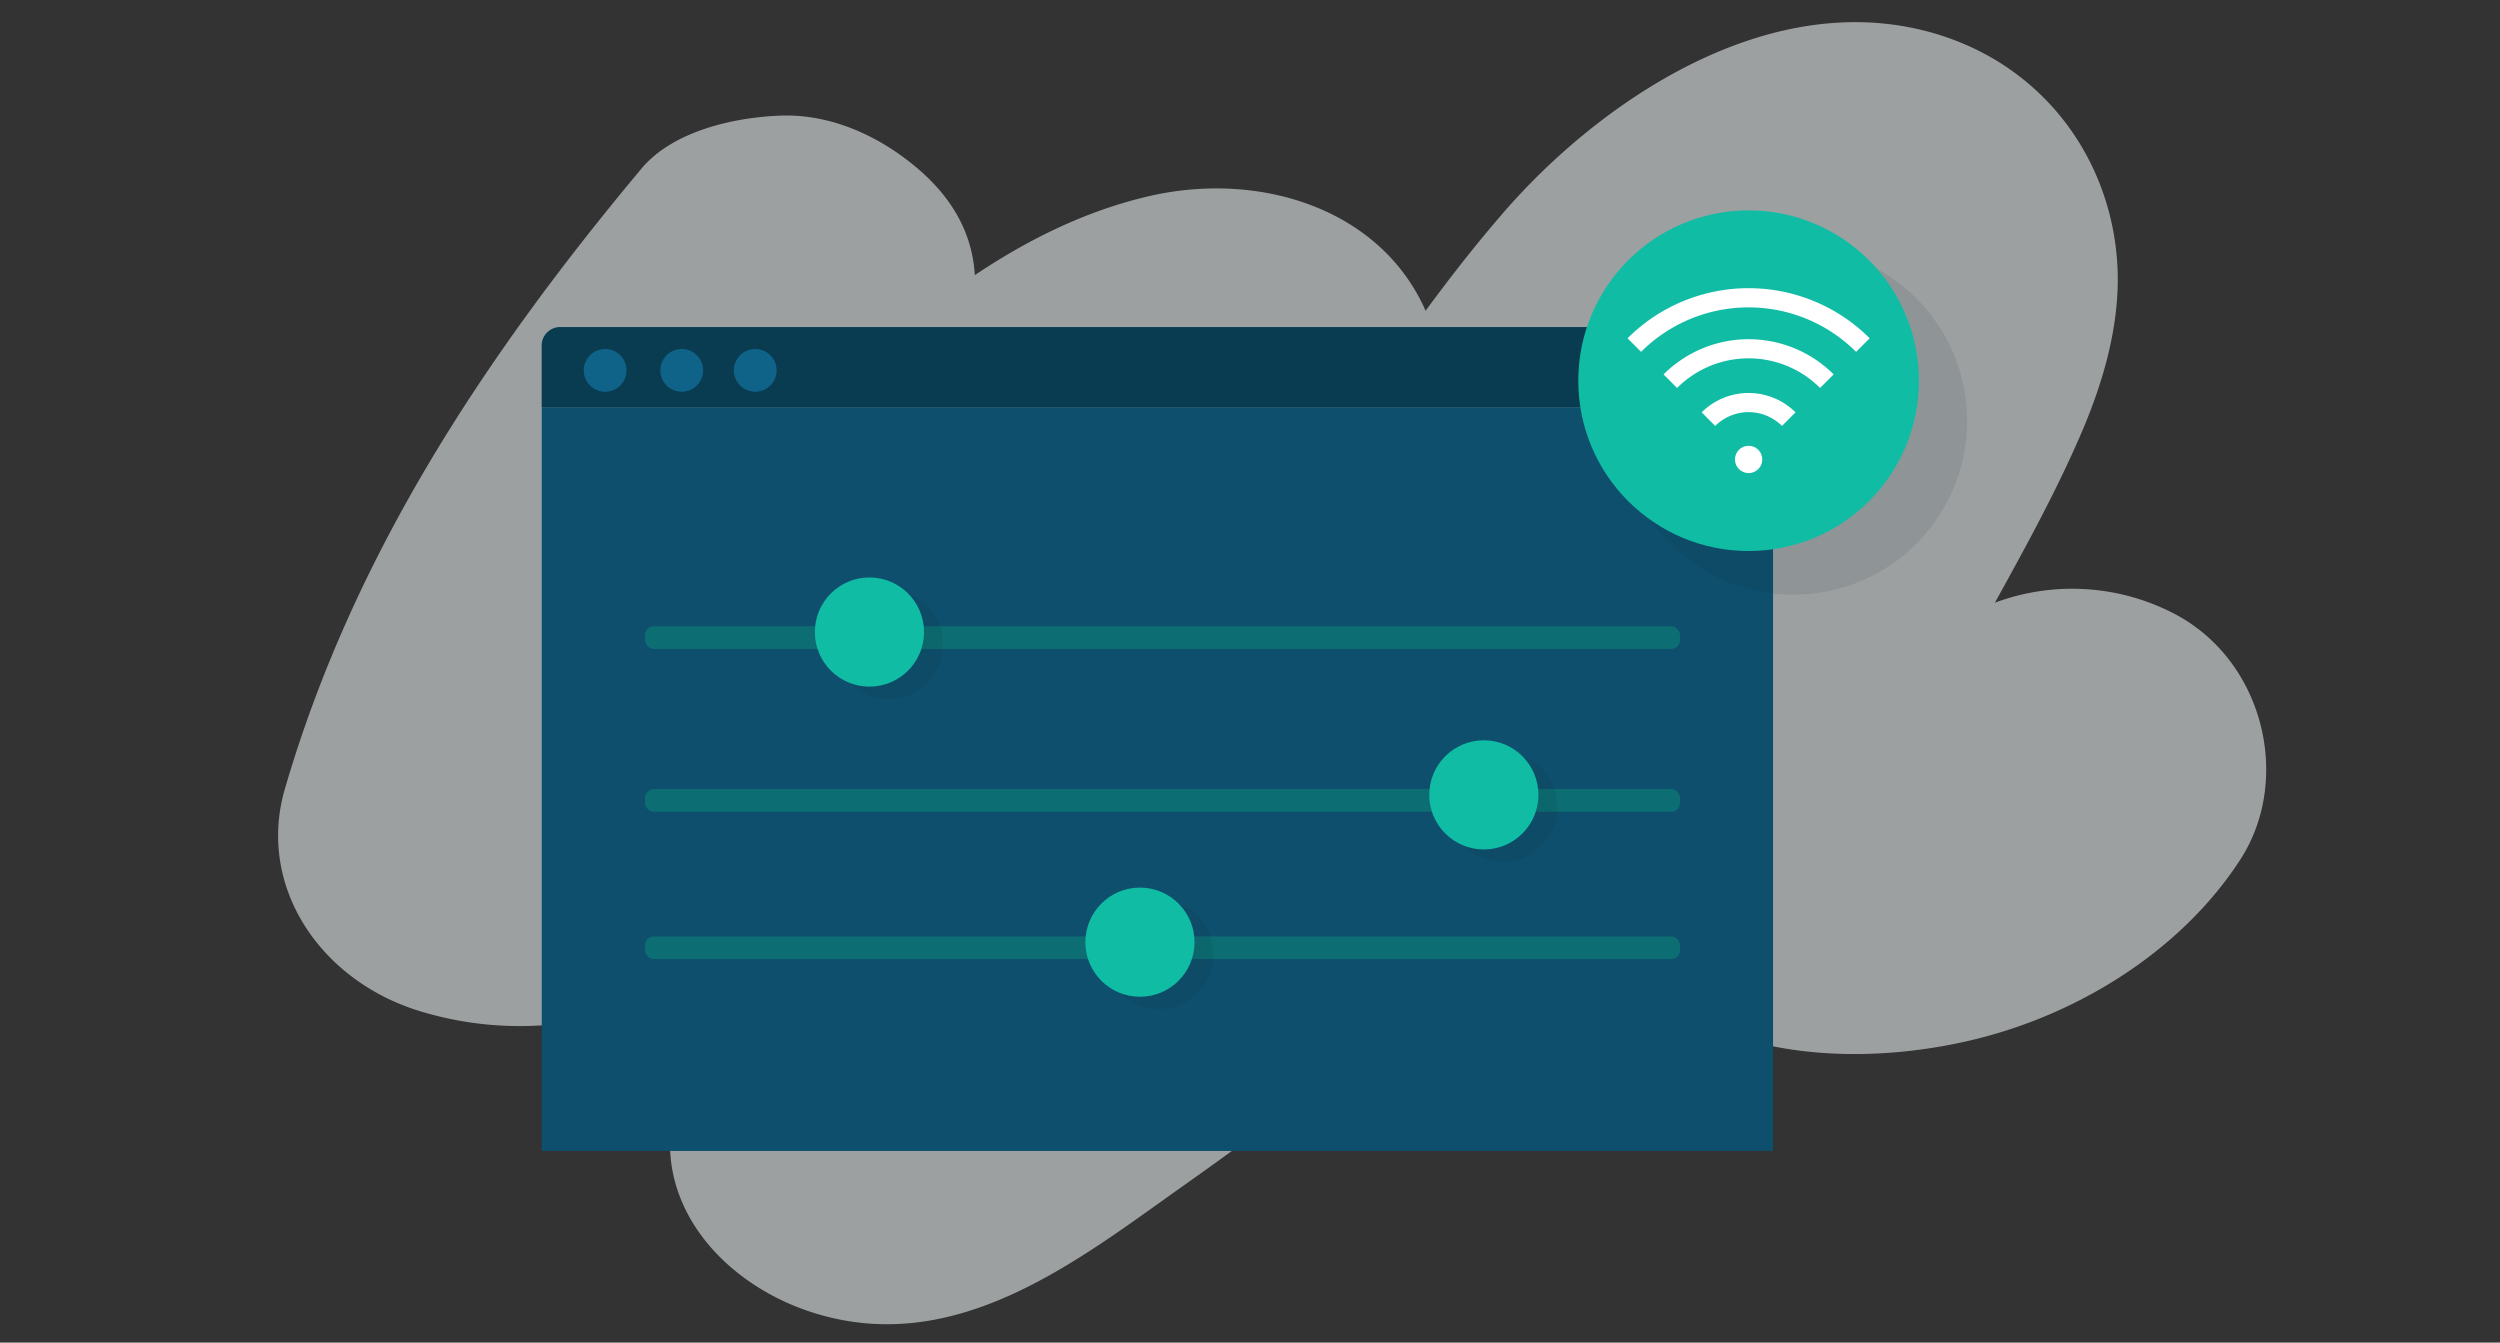 <svg xmlns="http://www.w3.org/2000/svg" viewBox="0 0 540 290"><rect x="0" y="0" width="540" height="290" fill="#333333" stroke="none"/><defs><style>.cls-1{isolation:isolate;}.cls-2{fill:#e5e9eb;opacity:0.6;}.cls-3{fill:#093b51;}.cls-4{fill:#0d4f6d;}.cls-5{fill:#106388;}.cls-6{fill:#0c8e7b;opacity:0.5;}.cls-7{fill:#0d2a38;opacity:0.1;mix-blend-mode:multiply;}.cls-8{fill:#10bda4;}.cls-9{fill:#fff;}</style></defs><g class="cls-1"><g id="Layer_1" data-name="Layer 1"><path class="cls-2" d="M468.79,132.13a47.79,47.79,0,0,0-37.89-1.95c6.62-12,13.19-23.92,18.59-36.46,4.89-11.32,8.49-23.83,7.88-36.11-1.16-23.23-16.21-44.28-41.14-50.84-34.77-9.14-70.43,15-91.22,38.84-6.07,7-11.7,14.18-17.08,21.52-9.66-22-35.79-30.39-60-24.7-13.53,3.18-25.92,9.33-37.37,17-.54-9.18-5-16.77-12.31-23-8-6.84-18.61-11.92-29.85-11.45-10.36.43-23.19,3.48-29.85,11.45-34.12,40.82-62.36,83.78-77,133.92C55.38,191.46,69.21,212,91,218.5c20.71,6.21,40.54,2.6,58.8-5.72a150.62,150.62,0,0,0-5.06,33.08c-.66,17.9,13.72,32.28,31,37.71,30.76,9.67,56.89-11.18,79.54-27.22,11.71-8.29,23.33-16.67,33.91-26.2,10.26-9.24,19.06-19.53,27.71-30.07,5.35-6.54,10.34-13.31,15.11-20.2,4.12,14.88,13.64,28.14,28.51,37.46,18.59,11.65,43.35,12.34,64.48,7.53,23.8-5.42,46.29-19.65,58.93-39.24C495.28,168.06,488.81,141.93,468.79,132.13Z"></path><path class="cls-3" d="M121,70.64H379a4,4,0,0,1,4,4V87.95a0,0,0,0,1,0,0H117a0,0,0,0,1,0,0V74.64A4,4,0,0,1,121,70.64Z"></path><rect class="cls-4" x="117.02" y="87.95" width="265.96" height="160.65"></rect><circle class="cls-5" cx="130.71" cy="80" r="4.62"></circle><circle class="cls-5" cx="147.25" cy="80" r="4.62"></circle><circle class="cls-5" cx="163.13" cy="80" r="4.62"></circle><rect class="cls-6" x="139.33" y="135.28" width="223.54" height="4.89" rx="1.88"></rect><circle class="cls-7" cx="191.91" cy="139.18" r="11.79"></circle><circle class="cls-8" cx="187.8" cy="136.52" r="11.79"></circle><rect class="cls-6" x="139.33" y="170.45" width="223.54" height="4.89" rx="1.88"></rect><circle class="cls-7" cx="324.63" cy="174.35" r="11.79"></circle><circle class="cls-8" cx="320.51" cy="171.69" r="11.79"></circle><rect class="cls-6" x="139.33" y="202.27" width="223.54" height="4.89" rx="1.88"></rect><circle class="cls-7" cx="250.34" cy="206.18" r="11.79"></circle><circle class="cls-8" cx="246.23" cy="203.51" r="11.79"></circle><circle class="cls-7" cx="387.39" cy="90.95" r="37.51"></circle><circle class="cls-8" cx="377.7" cy="82.23" r="36.79"></circle><path class="cls-9" d="M393.14,83.8a21.84,21.84,0,0,0-30.89,0l-2.92-2.93a26,26,0,0,1,36.74,0Z"></path><path class="cls-9" d="M370.49,92l-2.93-2.93a14.36,14.36,0,0,1,20.27,0L384.91,92A10.22,10.22,0,0,0,370.49,92Z"></path><path class="cls-9" d="M400.92,76a32.88,32.88,0,0,0-46.45,0l-2.92-2.93a37,37,0,0,1,52.3,0Z"></path><circle class="cls-9" cx="377.7" cy="99.24" r="2.95"></circle></g></g></svg>